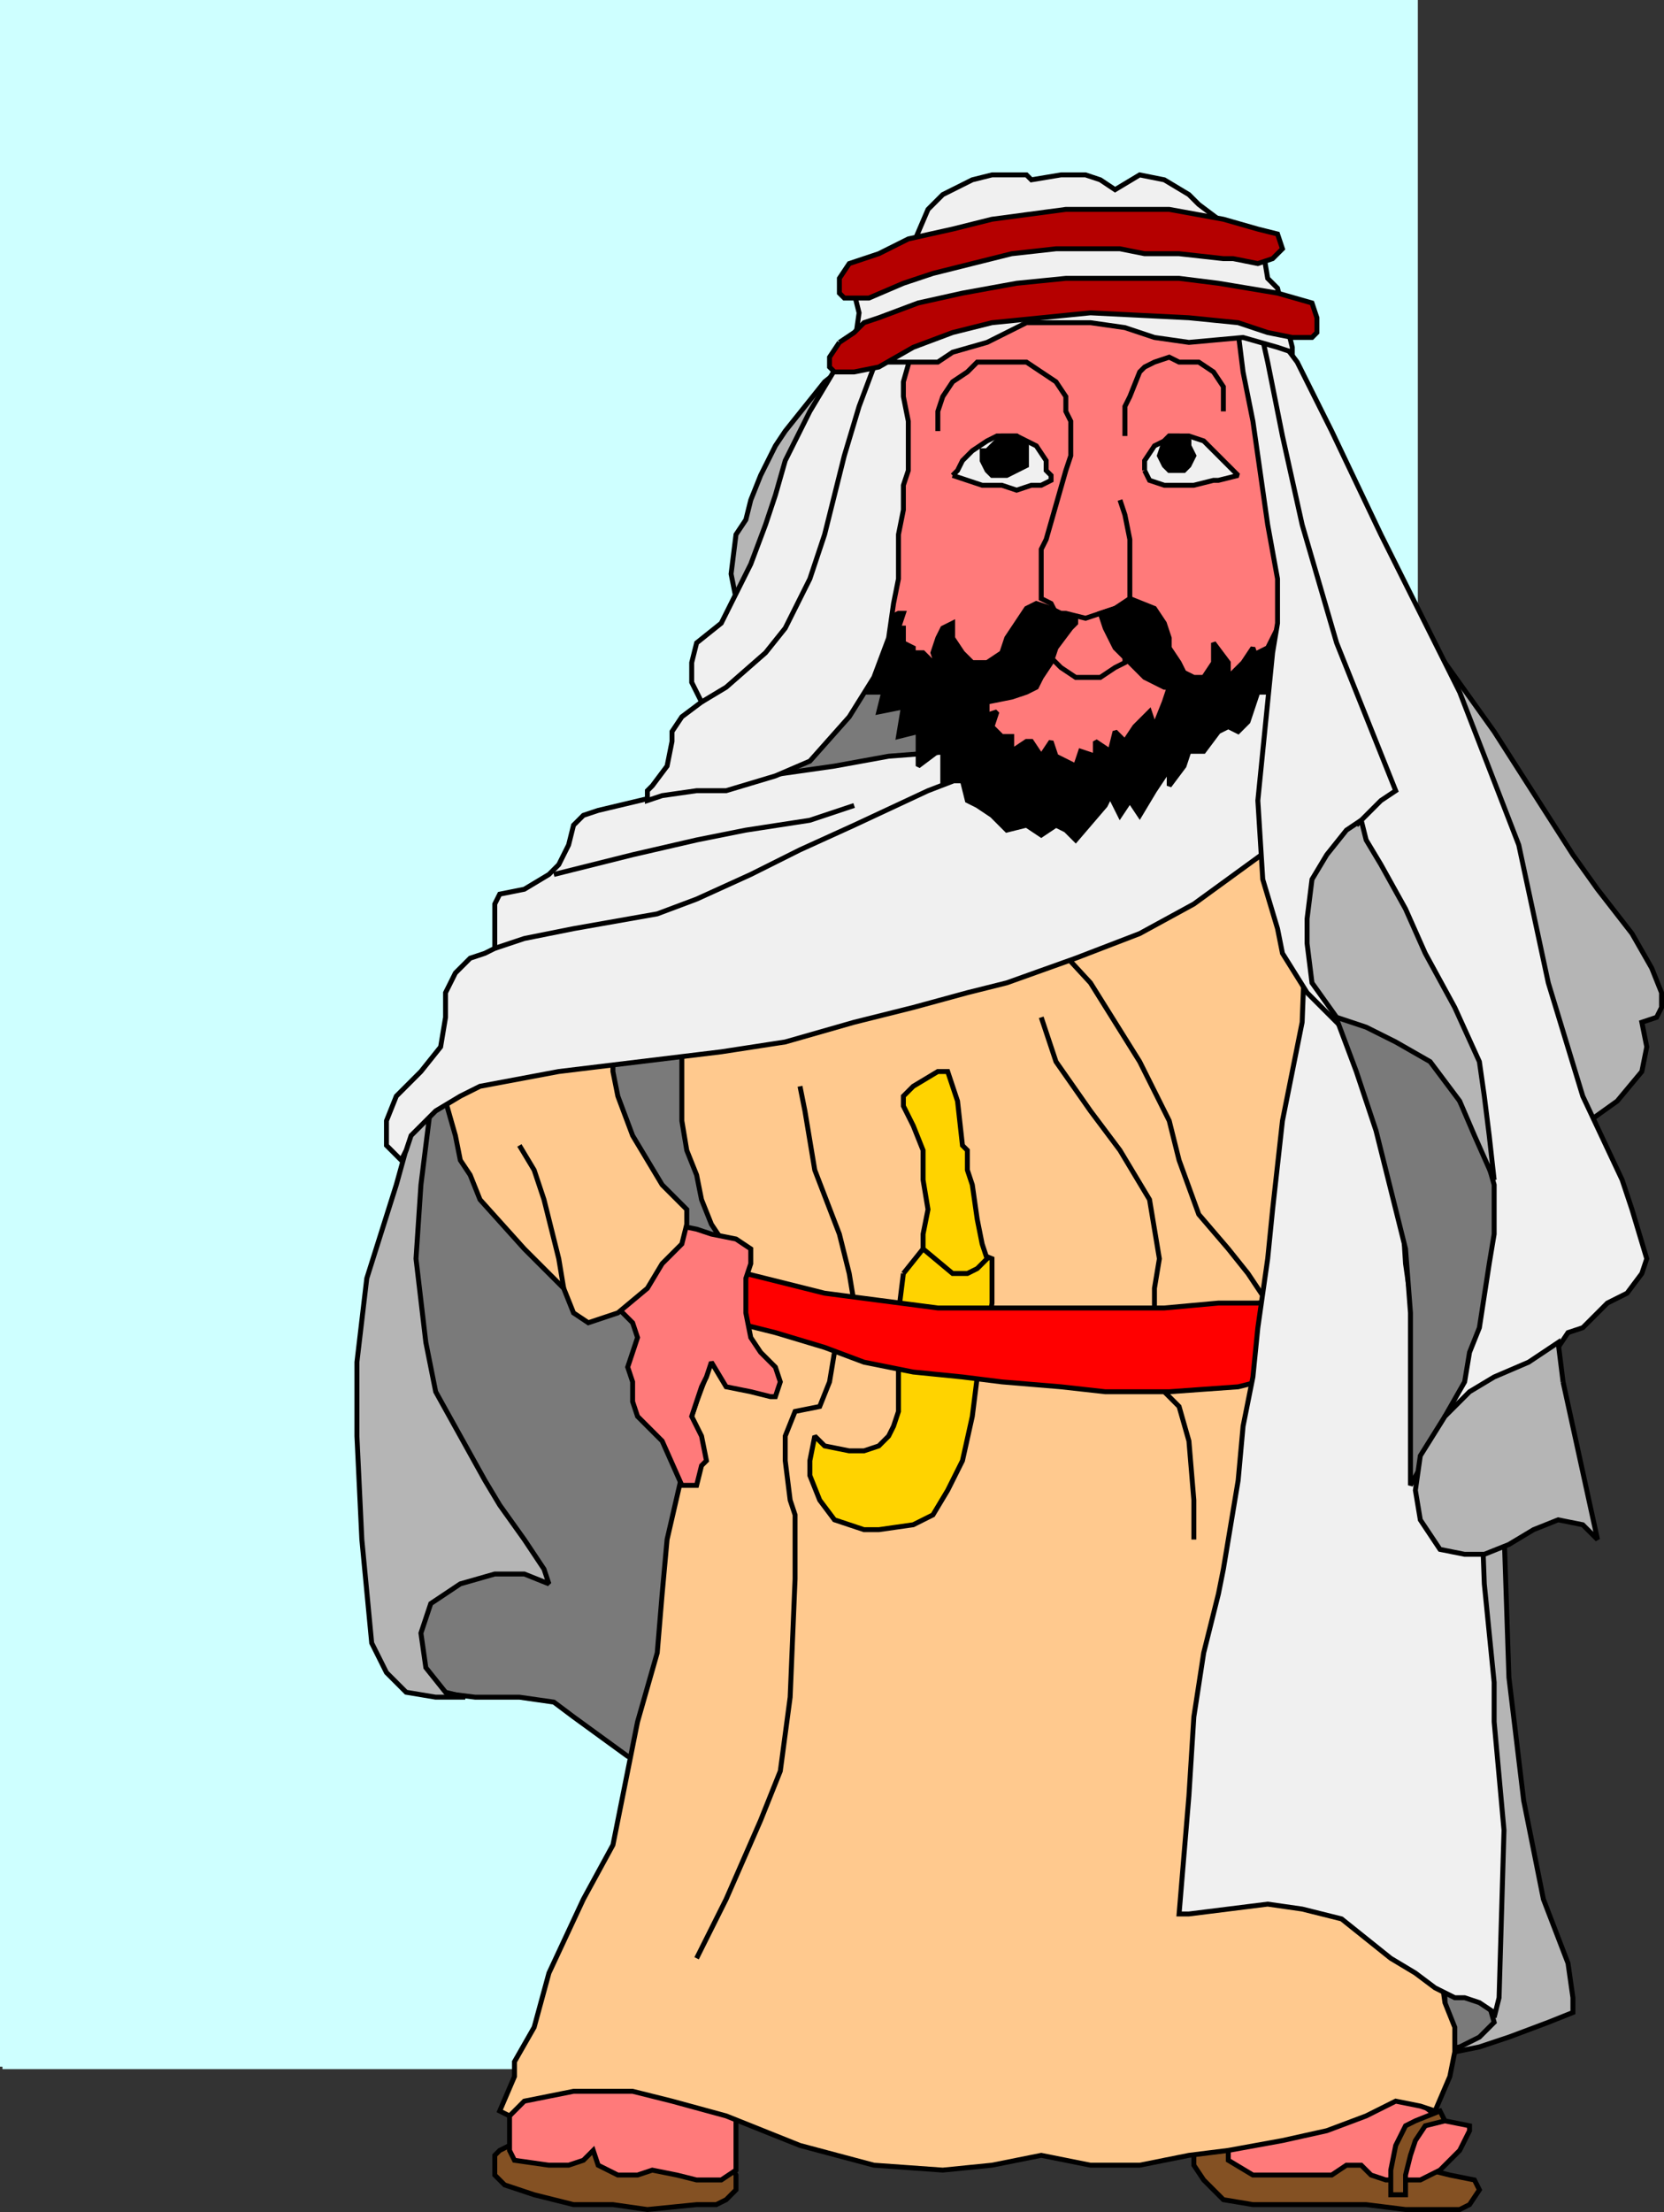 <svg xmlns="http://www.w3.org/2000/svg" width="338" height="449.004" version="1.2"><rect width="100%" height="100%" fill="#333333" stroke="none"/><g fill="none" fill-rule="evenodd" stroke="#000" stroke-miterlimit="2" font-family="'Sans Serif'" font-size="12.5" font-weight="400"><path fill="#ceffff" stroke="#ceffff" d="M.5 419.5V.5h287v419H.5" vector-effect="non-scaling-stroke"/><path fill="#b5b5b5" d="m277.5 106.5 3 7 5 9 8 12 10 14 16 25 5 7 7 9 4 7 2 5v3l-1 2-3 1 1 5-1 5-5 6-7 5-44-122" vector-effect="non-scaling-stroke"/><path fill="#7a7a7a" d="m144.5 165.5 28-34 29 21-3 8-8 7-46-2" vector-effect="non-scaling-stroke"/><path fill="#b5b5b5" d="m172.5 73.5-5 4-4 5-4 5-2 3-3 6-2 5-1 4-2 3-1 8 1 5h5l11-8 7-40m133 237 1 30 3 25 4 20 5 13 1 7v3l-5 2-8 3-6 2-5 1-4-6-6-75 6-22 14-3" vector-effect="non-scaling-stroke"/><path fill="#7a7a7a" d="m291.5 392.5 2 13v6l-3 5 6-1 4-2 3-3-2-7-5-10-5-1m-201-177-8 23-5 26v25l1 19 4 17v8l3 7 3 3 8 1h9l7 1 4 3 11 8 12 5 10-4 5-24 5-57 10-41-9-31-8-7-24 5-22 10-14 7-2-4" vector-effect="non-scaling-stroke"/><path fill="#845123" d="M242.5 436.5v3l2 3 2 2 2 2 6 1h23l8 1h11l2-1 2-3-1-2-5-1-4-1-7-6-41 2m-137-2-4 2-1 1v4l2 2 6 2 8 2h8l7 1 10-1h4l2-1 2-2v-3l-2-4-5-3-6-3-12-2-19 5" vector-effect="non-scaling-stroke"/><path fill="#ff7a7a" d="M249.5 431.5v7l5 3h16l3-2h3l2 2 3 1h7l4-2 4-4 2-4v-1l-5-1-3-2-5-4-5-3-31 10m-134-13-4 1-2 4-3 1-1 2-2 3v7l1 2 7 1h4l3-1 2-2 1 3 4 2h4l3-1 5 1 4 1h5l3-2v-11l-2-5-32-6" vector-effect="non-scaling-stroke"/><path fill="#ffc98e" d="M138.5 204.5v23l1 6 2 5 1 5 2 5 2 3 1 7v8l-3 10-3 8-2 6-1 9-3 13-1 11-1 12-4 14-3 15-2 10-6 11-7 15-3 11-4 7v3l-3 7 2 1 3-3 10-2h12l8 2 11 3 15 6 15 4 14 1 10-1 10-2 10 2h10l10-2 8-1 11-2 9-2 8-3 6-3 5 1 3 1 3-7 1-5v-5l-2-5-20-142-1-37v-36l-2-16-1-10-5-7-15 5-15 7-39 11-25 3-32 5v15" vector-effect="non-scaling-stroke"/><path fill="#ffd300" d="m183.5 258.5-1 8v20l-1 3-1 2-2 2-3 1h-3l-5-1-2-2-1 5v3l2 5 3 4 6 2h3l7-1 4-2 3-5 3-6 2-9 1-8 2-8 1-7v-9l-5-2h-9l-4 5" vector-effect="non-scaling-stroke"/><path fill="#ffd300" d="M187.5 253.5v-3l1-5-1-6v-6l-2-5-2-4v-2l2-2 5-3h2l2 6 1 9 1 1v4l1 3 1 7 1 5 1 3-2 2-2 1h-3l-6-5" vector-effect="non-scaling-stroke"/><path d="m209.5 186.5 12 13 10 16 6 12 2 8 4 11 6 7 4 5 4 6m-46-58 3 9 7 10 6 8 6 10 2 12-1 6v8l2 4 1 3-1 3v3l3 3 2 7 1 12v8m-80-92 1 5 2 12 5 13 2 8 1 6v5l-4 5-1 6-2 5-5 1-2 5v5l1 8 1 3v13l-1 24-2 15-4 10-7 16-6 12" vector-effect="non-scaling-stroke"/><path fill="red" d="m151.5 258.5 16 4 23 3h46l11-1h8l7-1-3 16-8 2-14 1h-13l-9-1-12-1-8-1-10-1-10-2-8-3-10-3-8-2 2-10" vector-effect="non-scaling-stroke"/><path fill="#ff7a7a" d="M133.5 248.5h3l5 1 3 1 5 1 3 2v3l-1 3v7l1 5 2 3 3 3 1 3-1 3h-1l-4-1-5-1-3-5-1 3-1 2-2 6 1 2 1 2 1 5-1 1-1 4h-3l-4-9-5-5-1-3v-4l-1-3 1-3 1-3-1-3-4-4-1-3 10-13" vector-effect="non-scaling-stroke"/><path fill="#ffc98e" d="M124.5 207.5v10l1 5 3 8 6 10 3 3 2 2v3l-1 4-4 4-3 5-6 5-6 2-3-2-2-5-3-3-5-5-9-10-2-5-2-3-1-5-2-7v-4l2-4 6-3 26-5" vector-effect="non-scaling-stroke"/><path d="m105.5 232.5 3 5 2 6 2 8 1 4 1 6" vector-effect="non-scaling-stroke"/><path fill="#b5b5b5" d="m87.5 224.5-2 16-1 15 2 17 2 10 5 9 5 9 3 5 5 7 4 6 1 3-5-2h-6l-7 2-6 4-2 6 1 7 4 5 4 1h-6l-6-1-4-4-3-6-2-21-1-21v-15l2-17 6-19 5-18 2 2" vector-effect="non-scaling-stroke"/><path fill="#f0f0f0" d="m264.5 167.5-22 16-11 6-13 5-14 5-8 2-11 3-12 3-14 4-13 2-33 4-16 3-4 2-5 3-5 5-1 3-1 2-3-3v-5l2-5 5-5 4-5 1-6v-5l2-4 3-3 3-1 2-1v-9l1-2 5-1 5-3 2-2 2-4 1-4 2-2 3-1 21-5 5-1 8-1 14-2 11-2 13-1 16-3 12-2 13-2 15-5 6-3 7-5 2-1 3 1-3 35m1 14-1 26-4 20-2 18-1 10-2 14-1 10-2 10-1 11-3 18-1 5-3 12-2 13-1 16-2 24h2l8-1 8-1 7 1 4 1 4 1 5 4 5 4 5 3 4 3 4 2h2l3 1 3 2v1l1-4 1-34-2-22v-8l-2-20-1-27-7-51-8-39-2-8-18-15" vector-effect="non-scaling-stroke"/><path d="m100.5 192.5 6-2 10-2 17-3 8-3 11-5 10-5 11-5 15-7 13-5m-89 22 16-4 13-3 10-2 13-2 9-3" vector-effect="non-scaling-stroke"/><path fill="#ff7a7a" d="m183.5 64.5 17-7 23-3 24-2 5 2 3 5 4 13 1 8 4 11 5 40-7 4-10 5-8 7-5 5-6 3-7 2-10 1-11-5-12-6-8-8-5-12-3-5 1-39v-14l5-5" vector-effect="non-scaling-stroke"/><path fill="#000" d="m178.5 126.5 4-2h1l-1 3h1v3l2 1v1h2l3 3-1-3 1-3 1-2 2-1v3l2 3 2 2h3l3-2 1-3 2-3 2-3 2-1 3 1 2 1 3 1v1l-1 1-3 4-1 3-2 3-1 2-2 1-3 1-5 1v2l-1 1 3-1-1 3 2 2h2v3l3-2h1l2 3 2-3 1 3 4 2 1-3 3 1v-3l3 2 1-4 2 2 2-3 3-3 1 3 2-5 1-3h-1l-4-2-3-3-3-3-2-4-1-3 3-1 2-1 1-1 5 2 2 3 1 3v2l2 3 1 2 2 1h2l2-3v-4l3 4v3l3-3 2-3 1 3v-2l2-1 2-4 1-1 4-4v4l-2 5-2 6-3 3h-2l-2 6-2 2-2-1-2 1-3 4h-3l-1 3-3 4v-4l-1 2-2 3-3 5-2-3-2 3-2-4-1 2-6 7-2-2-2-1-3 2-3-2-4 1-3-3-3-2-2-1-1-4h-4v-6h-1l-4 3v-7l-4 1 1-6-5 1 1-4h-4l3-13v-1" vector-effect="non-scaling-stroke"/><path d="m213.5 133.5 2 2 3 2h5l3-2 2-1v-2m-38-45v-4l1-3 2-3 3-2 2-2h10l3 2 3 2 2 3v3l1 2v7l-1 3-4 14-1 2v10l2 1 1 2h2l4 1 3-1 3-1 3-2v-12l-1-5-1-3m1-13v-6l1-2 2-5 1-1 2-1 3-1 2 1h4l3 2 2 3v5" vector-effect="non-scaling-stroke"/><path fill="#f0f0f0" d="m193.5 96.5 1-1 1-2 2-2 3-2 2-1h4l2 1 2 1 2 3v2l1 1v1l-2 1h-2l-3 1-3-1h-4l-6-2m39-1v-2l2-3 2-1 1-1h4l3 1 4 4 3 3-4 1h-1l-4 1h-6l-3-1-1-2" vector-effect="non-scaling-stroke"/><path fill="#000" d="M200.5 91.5h-1v2l1 2 1 1h3l2-1 2-1v-4l-2-2h-3l-2 2-1 1m36-2-1 3 1 2 1 1h3l1-1 1-2-1-2v-1l-2-1h-2l-1 1" vector-effect="non-scaling-stroke"/><path fill="#f0f0f0" d="m188.5 64.5-3 6-2 7v3l1 5v10l-1 3v5l-1 5v9l-1 5-1 7-3 8-5 8-8 9-7 3-10 3h-6l-7 1-3 1v-2l1-1 3-4 1-5v-2l2-3 4-3-2-4v-4l1-4 5-4 6-12 3-8 2-6 2-7 3-6 2-4 3-5 3-5 5-3 5-5 3-1h5m63 3 1 8 2 10 3 21 2 11v9l-1 6-1 10-2 20 1 16 3 10 1 5 5 8 7 7 12 32 1 16 3 21v18l2 13 21-21 4-10 1-3v-1l2-3 3-1 5-5 4-2 3-4 1-3-3-10-2-6-8-17-7-23-6-28-12-31-16-32-10-21-7-14-6-8-3-3-3 5" vector-effect="non-scaling-stroke"/><path fill="#7a7a7a" d="m301.5 233.5 2 7v10l-1 6-2 13-2 5-1 6-4 7-2 5-5 9v-35l-1-13-3-12-3-12-4-12-6-16 8-4 5 5 6 5 13 26" vector-effect="non-scaling-stroke"/><path fill="#b5b5b5" d="m276.5 166.5 1 4 3 5 5 9 4 9 6 11 5 11 1 7 1 8 1 9-4-9-3-7-6-8-7-4-6-3-6-2-5-7-1-8v-5l1-8 3-5 4-5 3-2m41 114 7 32-3-3-5-1-5 2-5 3-5 2h-4l-5-1-4-6-1-6 1-7 5-8 5-5 5-3 7-3 6-4 1 8" vector-effect="non-scaling-stroke"/><path d="m275.5 167.5 5-5 3-2-12-30-7-24-4-18-3-15-2-9" vector-effect="non-scaling-stroke"/><path fill="#f0f0f0" d="m185.5 49.5 3-7 3-3 6-3 4-1h7l1 1 6-1h5l3 1 3 2 5-3 5 1 5 3 2 2 4 3 4 2 5 4 1 6 2 2 1 4 2 8v1l-3-1-7-2-11 1-7-1-6-2-7-1h-13l-8 4-7 2-3 2h-10l-5-1-2-2 1-7-1-4 12-10" vector-effect="non-scaling-stroke"/><path fill="#b50000" d="m170.5 69.5-2 3v2l1 1h4l5-1 7-4 8-3 8-2 10-1 10-1 20 1 10 1 6 2 5 1h4l1-1v-3l-1-3-7-2-12-2-8-1h-23l-10 1-11 2-9 2-8 3-3 1-2 2-3 2" vector-effect="non-scaling-stroke"/><path fill="#b50000" d="M170.5 57.5v2l1 1h5l7-3 6-2 4-1 12-3 9-1h13l5 1h7l9 1h2l5 1 3-1 2-2-1-3-4-1-7-2-11-2h-21l-15 2-8 2-9 2-6 3-6 2-2 3v1" vector-effect="non-scaling-stroke"/><path d="m142.5 142.5 5-3 8-7 4-5 5-10 3-9 4-16 3-10 3-8" vector-effect="non-scaling-stroke"/><path fill="#845123" d="m293.5 430.5-4 1-2 3-1 3-1 4v4h-3v-5l1-5 2-4 2-1 5-2 1 2" vector-effect="non-scaling-stroke"/></g></svg>

